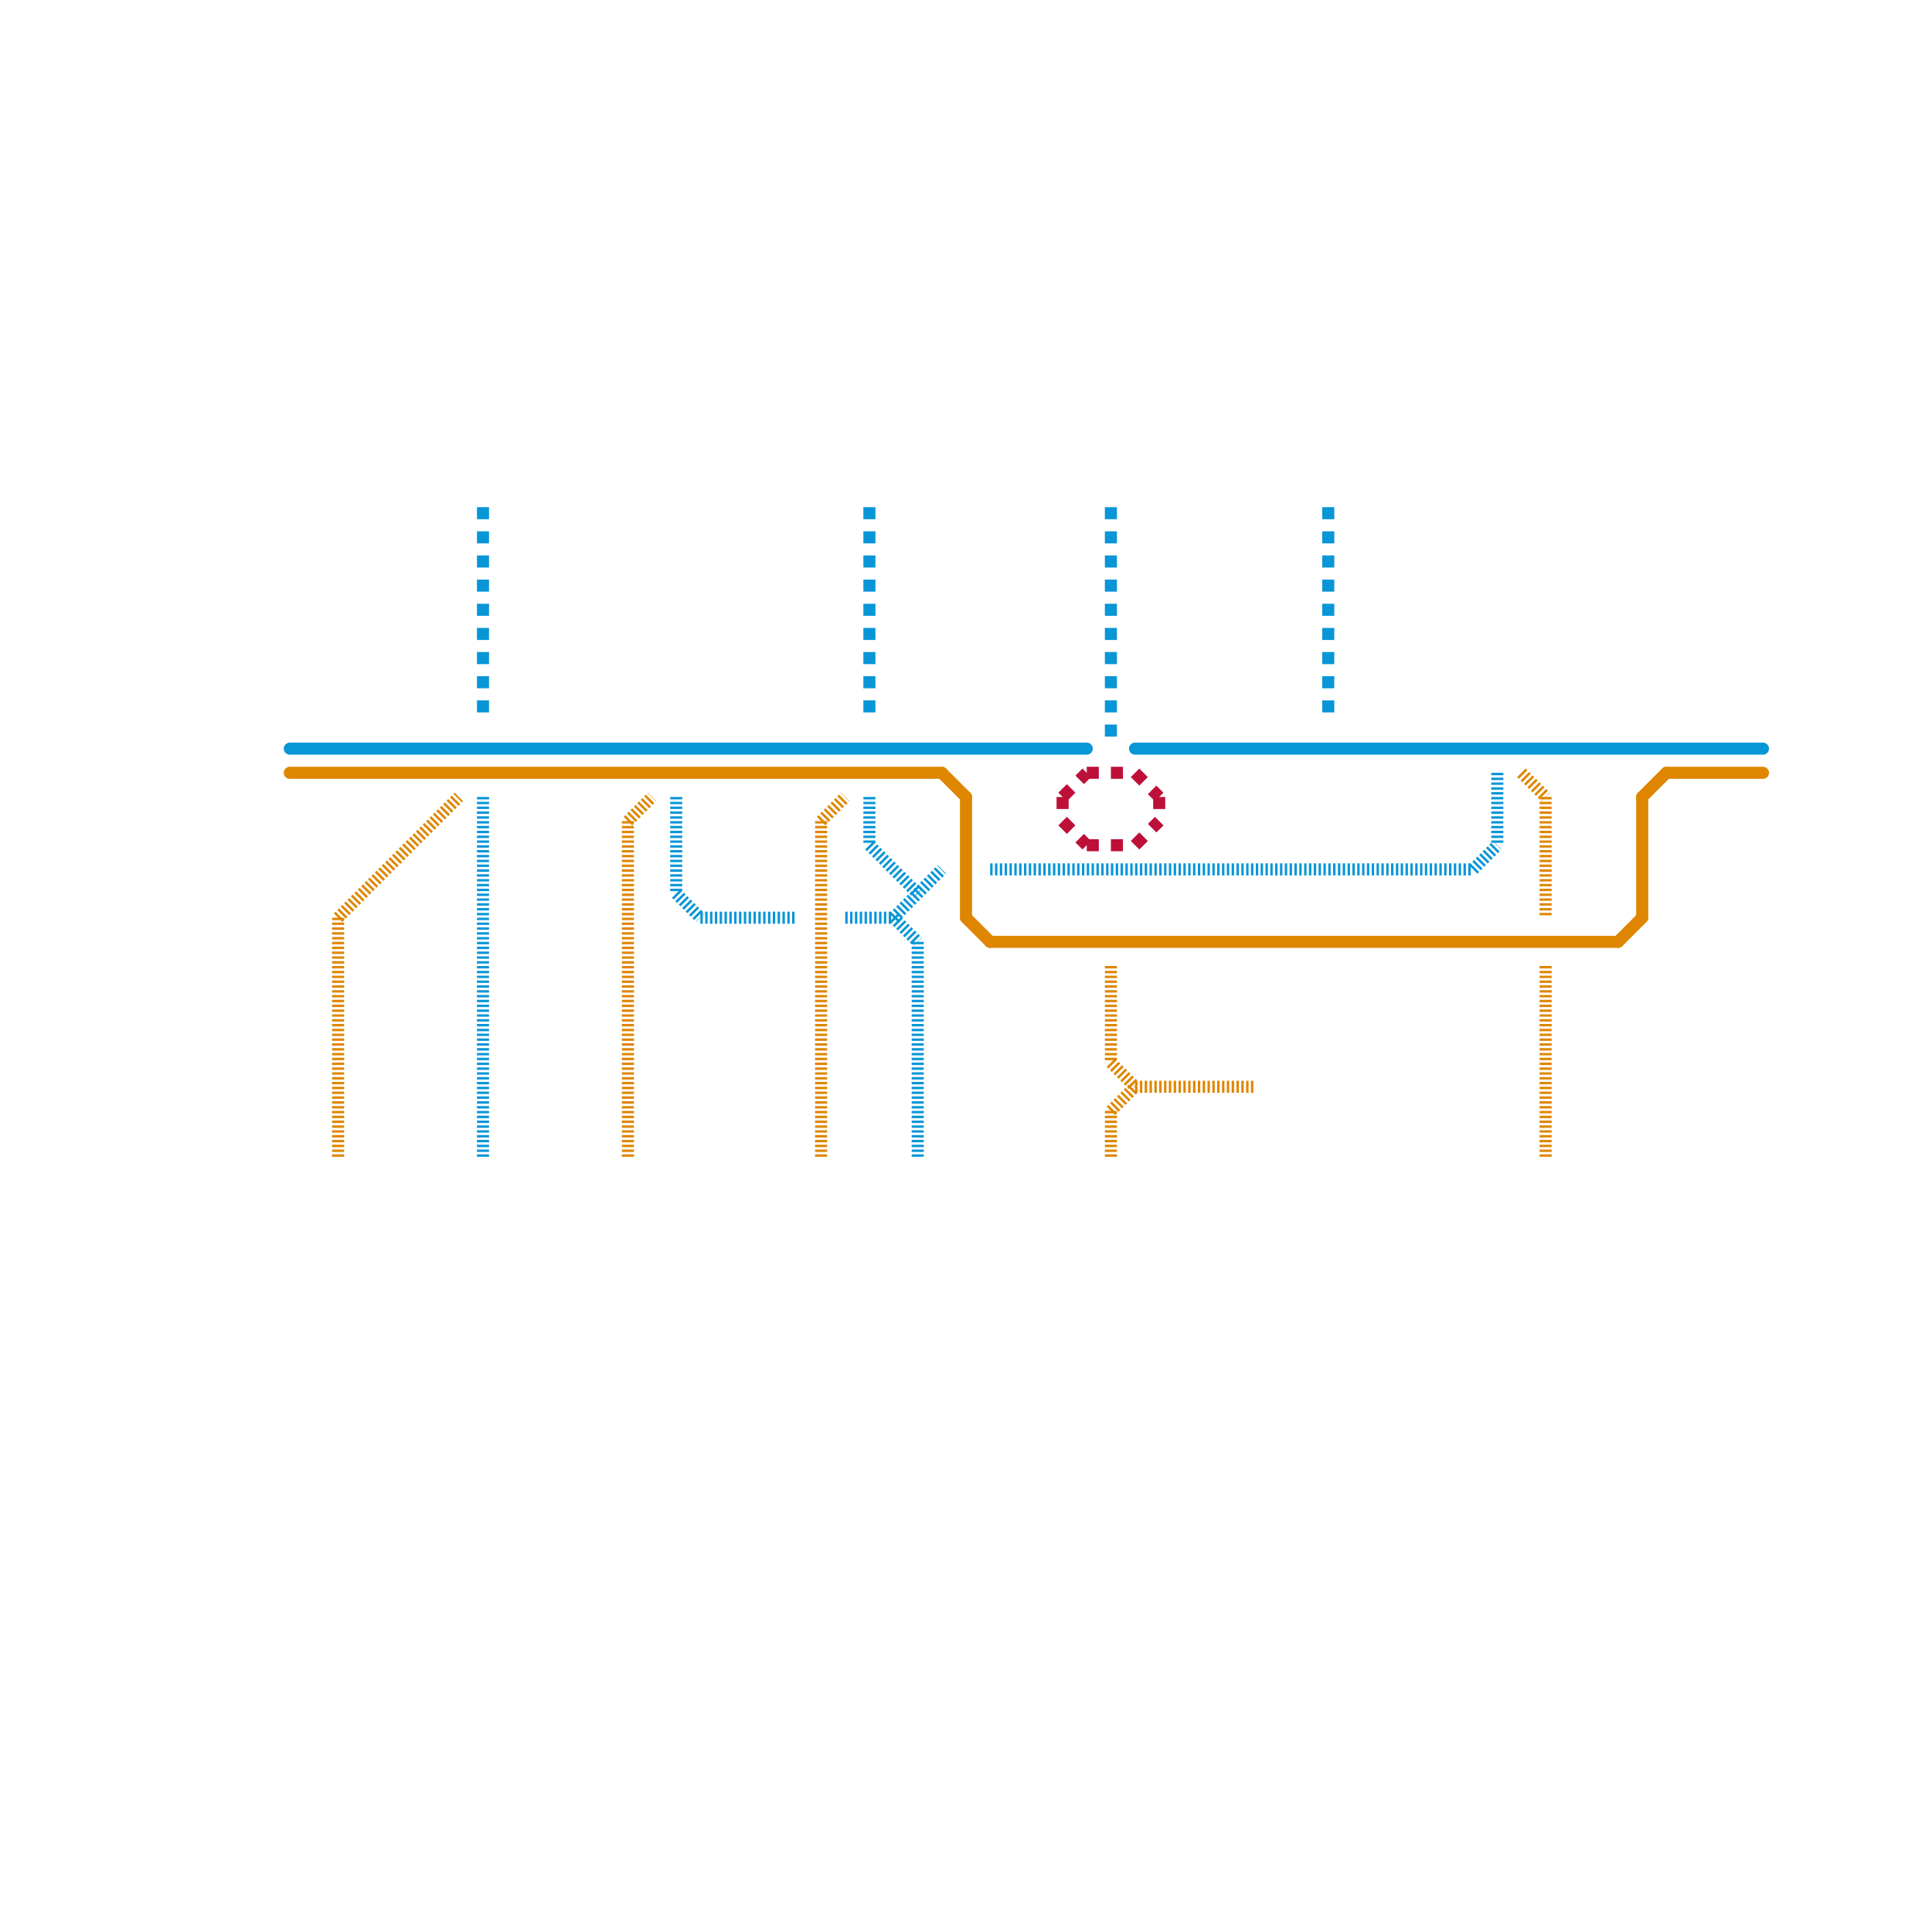
<svg version="1.1" xmlns="http://www.w3.org/2000/svg" viewBox="0 0 80 80">
<style>text { font: 1px Helvetica; font-weight: 600; white-space: pre; dominant-baseline: central; } line { stroke-width: 0.5; fill: none; stroke-linecap: round; stroke-linejoin: round; } .c0 { stroke: #0896d7 } .c1 { stroke: #df8600 } .c2 { stroke: #bd1038 } .w3 { stroke-width: .5; }.l2 { stroke-dasharray: .5 .5; stroke-linecap: butt; }.l5 { stroke-dasharray: .1 .1; stroke-linecap: butt; }</style><defs><g id="ct-xf"><circle r="0.5" fill="#fff" stroke="#000" stroke-width="0.2"/></g><g id="ct"><circle r="0.5" fill="#fff" stroke="#000" stroke-width="0.1"/></g><g id="clg-df8600"><circle r="0.6" fill="#df8600"/><circle r="0.3" fill="#fff"/></g><g id="clg-0896d7"><circle r="0.6" fill="#0896d7"/><circle r="0.3" fill="#fff"/></g></defs><line class="c0 " x1="12" y1="31" x2="45" y2="31"/><line class="c0 " x1="47" y1="31" x2="73" y2="31"/><line class="c0 l2" x1="46" y1="21" x2="46" y2="31"/><line class="c0 l2" x1="36" y1="21" x2="36" y2="30"/><line class="c0 l2" x1="20" y1="21" x2="20" y2="30"/><line class="c0 l2" x1="55" y1="21" x2="55" y2="30"/><line class="c0 l5" x1="62" y1="32" x2="62" y2="35"/><line class="c0 l5" x1="35" y1="38" x2="37" y2="38"/><line class="c0 l5" x1="28" y1="37" x2="29" y2="38"/><line class="c0 l5" x1="36" y1="33" x2="36" y2="35"/><line class="c0 l5" x1="29" y1="38" x2="33" y2="38"/><line class="c0 l5" x1="37" y1="38" x2="39" y2="36"/><line class="c0 l5" x1="37" y1="38" x2="38" y2="39"/><line class="c0 l5" x1="36" y1="35" x2="38" y2="37"/><line class="c0 l5" x1="61" y1="36" x2="62" y2="35"/><line class="c0 l5" x1="28" y1="33" x2="28" y2="37"/><line class="c0 l5" x1="41" y1="36" x2="61" y2="36"/><line class="c0 l5" x1="20" y1="33" x2="20" y2="48"/><line class="c0 l5" x1="38" y1="39" x2="38" y2="48"/><line class="c1 " x1="68" y1="33" x2="69" y2="32"/><line class="c1 " x1="41" y1="39" x2="67" y2="39"/><line class="c1 " x1="67" y1="39" x2="68" y2="38"/><line class="c1 " x1="12" y1="32" x2="39" y2="32"/><line class="c1 " x1="40" y1="33" x2="40" y2="38"/><line class="c1 " x1="40" y1="38" x2="41" y2="39"/><line class="c1 " x1="69" y1="32" x2="73" y2="32"/><line class="c1 " x1="39" y1="32" x2="40" y2="33"/><line class="c1 " x1="68" y1="33" x2="68" y2="38"/><line class="c1 l5" x1="64" y1="40" x2="64" y2="48"/><line class="c1 l5" x1="46" y1="46" x2="47" y2="45"/><line class="c1 l5" x1="34" y1="34" x2="34" y2="48"/><line class="c1 l5" x1="47" y1="45" x2="52" y2="45"/><line class="c1 l5" x1="46" y1="46" x2="46" y2="48"/><line class="c1 l5" x1="26" y1="34" x2="27" y2="33"/><line class="c1 l5" x1="46" y1="40" x2="46" y2="44"/><line class="c1 l5" x1="46" y1="44" x2="47" y2="45"/><line class="c1 l5" x1="63" y1="32" x2="64" y2="33"/><line class="c1 l5" x1="34" y1="34" x2="35" y2="33"/><line class="c1 l5" x1="14" y1="38" x2="19" y2="33"/><line class="c1 l5" x1="64" y1="33" x2="64" y2="38"/><line class="c1 l5" x1="26" y1="34" x2="26" y2="48"/><line class="c1 l5" x1="14" y1="38" x2="14" y2="48"/><line class="c2 l2" x1="48" y1="33" x2="48" y2="34"/><line class="c2 l2" x1="45" y1="32" x2="47" y2="32"/><line class="c2 l2" x1="45" y1="35" x2="47" y2="35"/><line class="c2 l2" x1="44" y1="33" x2="45" y2="32"/><line class="c2 l2" x1="47" y1="32" x2="48" y2="33"/><line class="c2 l2" x1="44" y1="33" x2="44" y2="34"/><line class="c2 l2" x1="47" y1="35" x2="48" y2="34"/><line class="c2 l2" x1="44" y1="34" x2="45" y2="35"/>
</svg>
